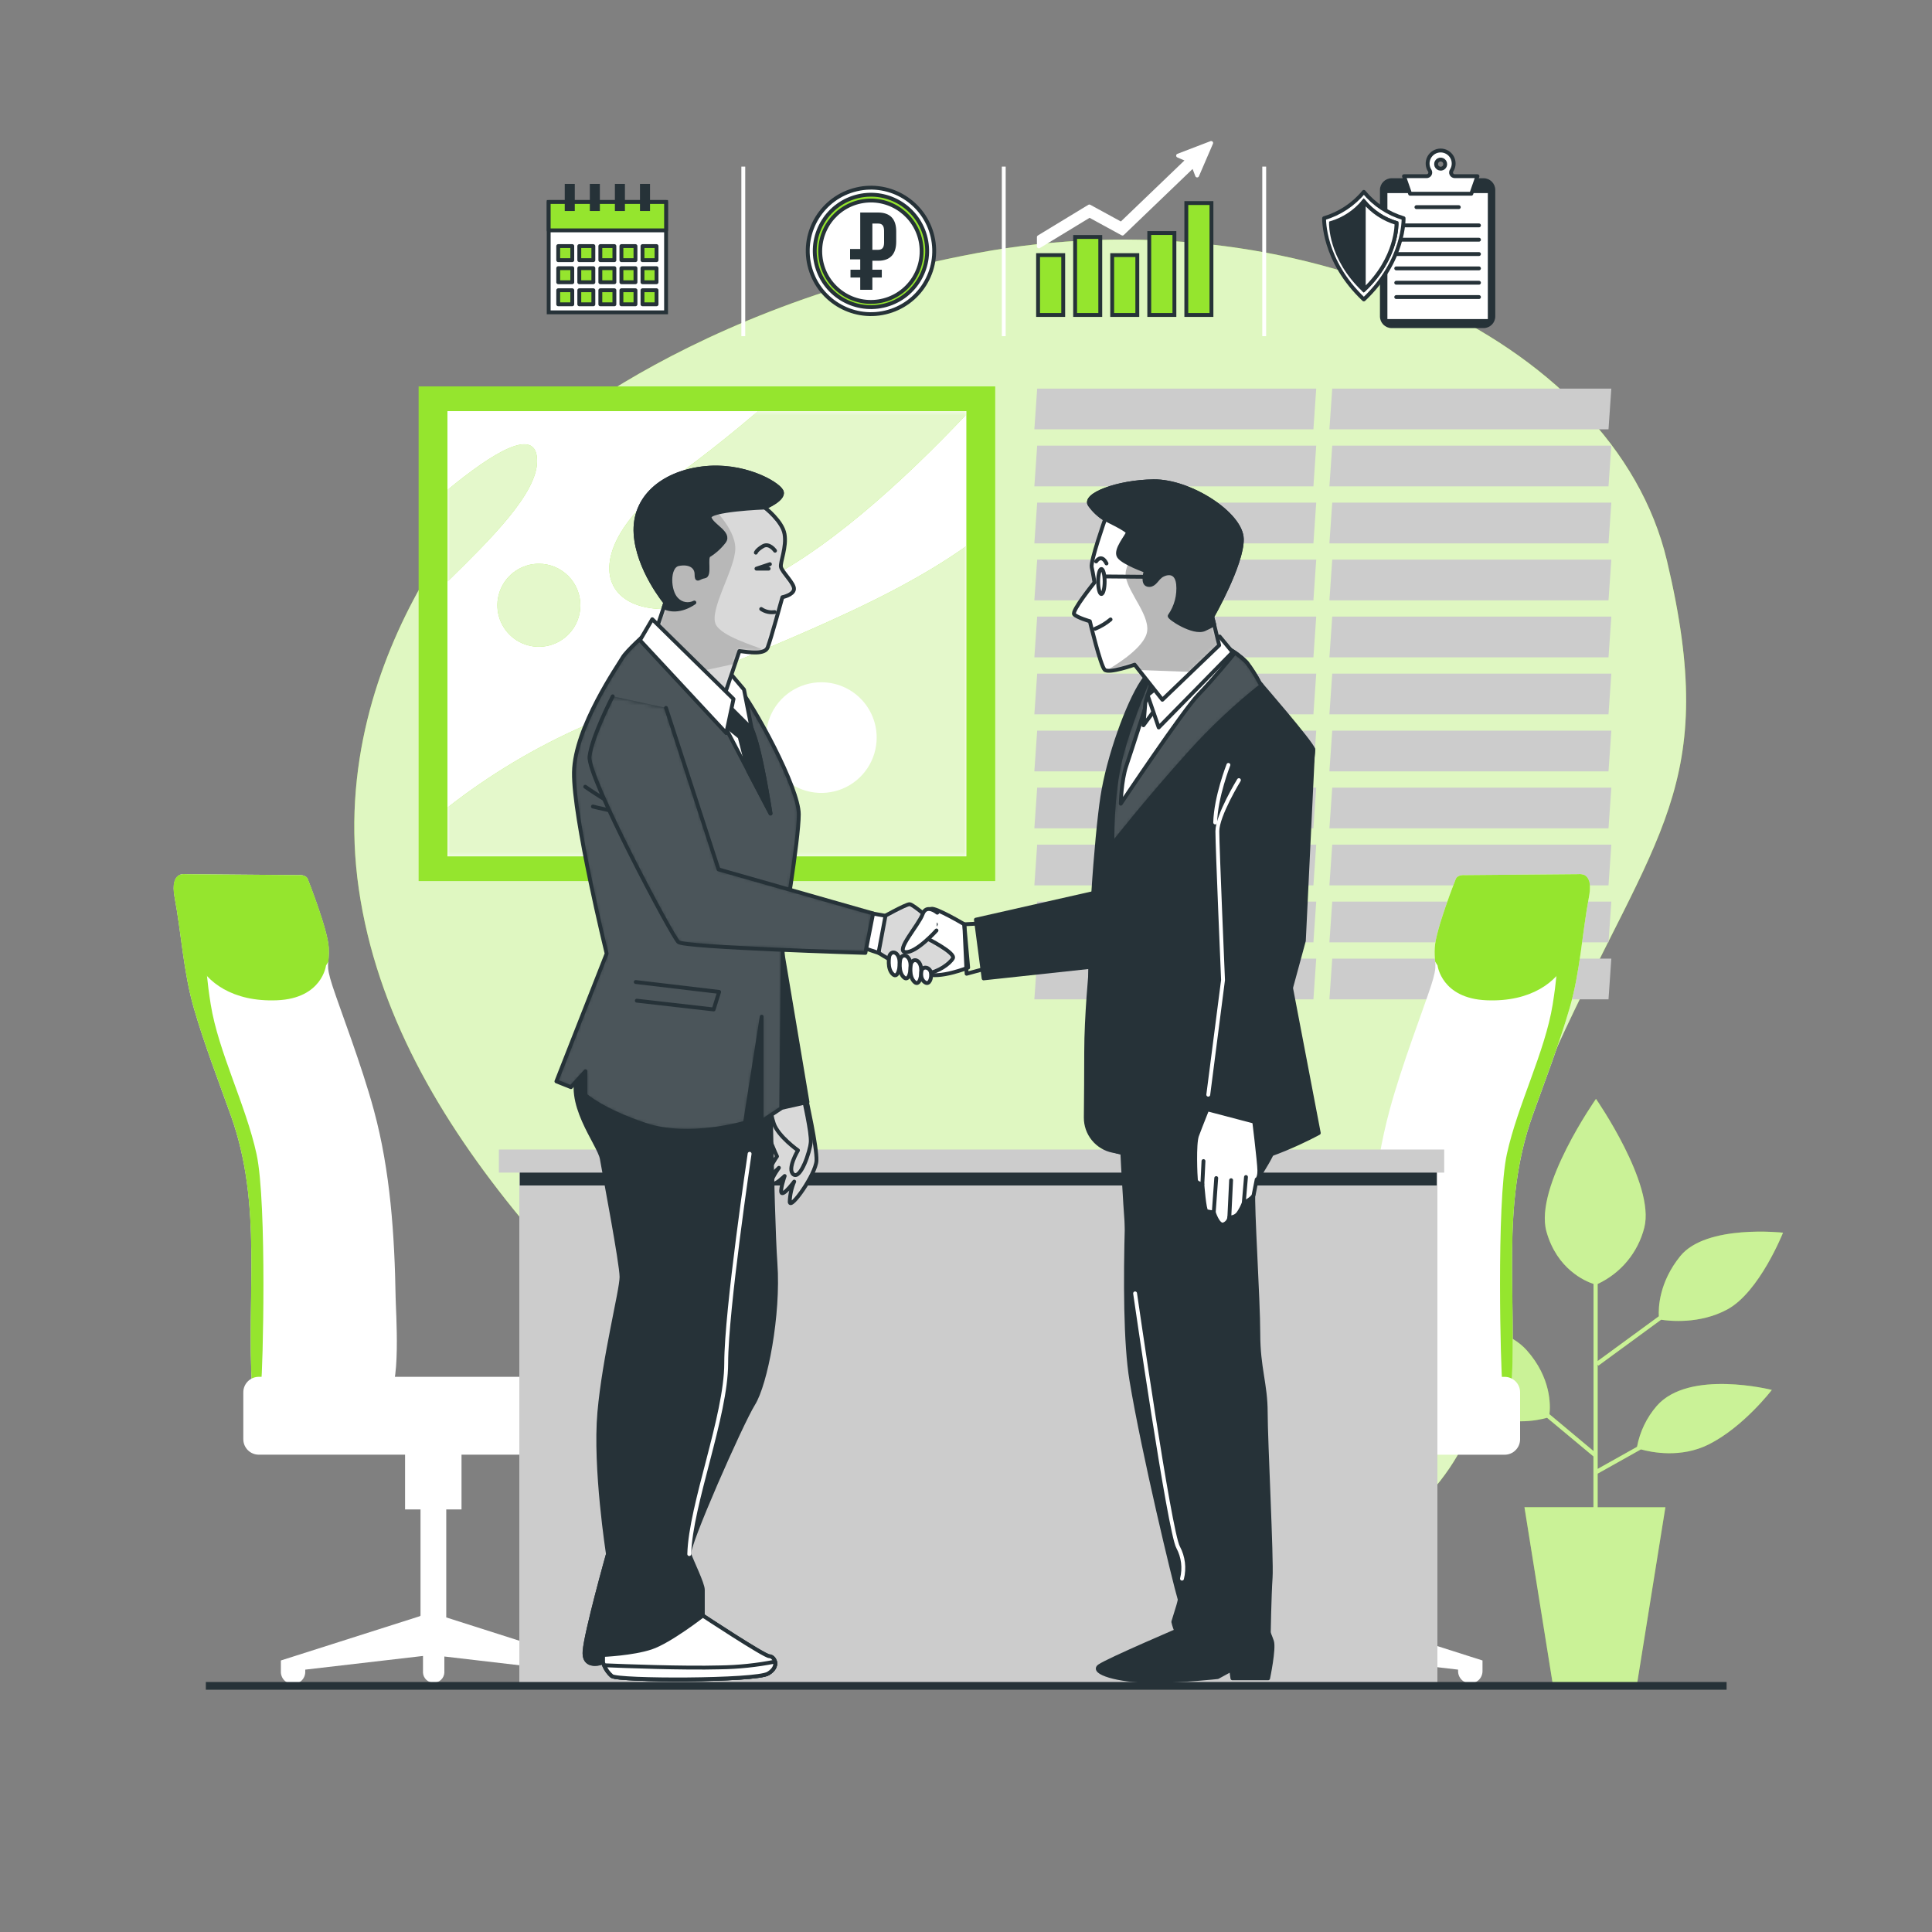 <?xml version="1.0" encoding="UTF-8"?> <svg xmlns="http://www.w3.org/2000/svg" width="500" height="500" viewBox="0 0 500 500" fill="none"><rect x="0" y="0" width="500" height="500" fill="#808080" stroke="none"/> <path d="M131.92 120.89C131.92 120.89 83.65 166.63 92.86 230.09C102.07 293.55 158.55 342.56 203 383.34C247.45 424.12 310.55 429.72 356.07 398.51C401.59 367.3 377 327.83 402.72 271.56C428.44 215.29 445.21 203.37 431.41 145.14C417.61 86.91 335 50.12 252.77 65.51C170.54 80.9 131.92 120.89 131.92 120.89Z" fill="#95E52E"></path> <path opacity="0.7" d="M131.92 120.89C131.92 120.89 83.65 166.63 92.86 230.09C102.07 293.55 158.55 342.56 203 383.34C247.45 424.12 310.55 429.72 356.07 398.51C401.59 367.3 377 327.83 402.72 271.56C428.44 215.29 445.21 203.37 431.41 145.14C417.61 86.91 335 50.12 252.77 65.51C170.54 80.9 131.92 120.89 131.92 120.89Z" fill="white"></path> <path d="M339.91 111.11H267.69L268.42 100.58H340.64L339.91 111.11Z" fill="#CCCCCC"></path> <path d="M339.91 125.86H267.69L268.42 115.33H340.64L339.91 125.86Z" fill="#CCCCCC"></path> <path d="M339.91 140.62H267.69L268.42 130.08H340.64L339.91 140.62Z" fill="#CCCCCC"></path> <path d="M339.91 155.37H267.69L268.42 144.83H340.64L339.91 155.37Z" fill="#CCCCCC"></path> <path d="M339.91 170.12H267.69L268.42 159.58H340.64L339.91 170.12Z" fill="#CCCCCC"></path> <path d="M339.91 184.87H267.69L268.42 174.34H340.64L339.91 184.87Z" fill="#CCCCCC"></path> <path d="M339.91 199.62H267.69L268.42 189.09H340.64L339.91 199.62Z" fill="#CCCCCC"></path> <path d="M339.91 214.38H267.69L268.42 203.84H340.64L339.91 214.38Z" fill="#CCCCCC"></path> <path d="M339.91 229.13H267.69L268.42 218.59H340.64L339.91 229.13Z" fill="#CCCCCC"></path> <path d="M339.91 243.88H267.69L268.42 233.34H340.64L339.91 243.88Z" fill="#CCCCCC"></path> <path d="M339.91 258.63H267.69L268.42 248.09H340.64L339.91 258.63Z" fill="#CCCCCC"></path> <path d="M416.28 111.11H344.05L344.78 100.58H417.01L416.28 111.11Z" fill="#CCCCCC"></path> <path d="M416.28 125.86H344.05L344.78 115.33H417.01L416.28 125.86Z" fill="#CCCCCC"></path> <path d="M416.28 140.62H344.05L344.78 130.08H417.01L416.28 140.62Z" fill="#CCCCCC"></path> <path d="M416.28 155.37H344.05L344.78 144.83H417.01L416.28 155.37Z" fill="#CCCCCC"></path> <path d="M416.28 170.12H344.05L344.78 159.58H417.01L416.28 170.12Z" fill="#CCCCCC"></path> <path d="M416.28 184.87H344.05L344.78 174.34H417.01L416.28 184.87Z" fill="#CCCCCC"></path> <path d="M416.28 199.62H344.05L344.78 189.09H417.01L416.28 199.62Z" fill="#CCCCCC"></path> <path d="M416.28 214.38H344.05L344.78 203.84H417.01L416.28 214.38Z" fill="#CCCCCC"></path> <path d="M416.28 229.13H344.05L344.78 218.59H417.01L416.28 229.13Z" fill="#CCCCCC"></path> <path d="M416.28 243.88H344.05L344.78 233.34H417.01L416.28 243.88Z" fill="#CCCCCC"></path> <path d="M416.28 258.63H344.05L344.78 248.09H417.01L416.28 258.63Z" fill="#CCCCCC"></path> <path d="M257.56 100H108.34V228.02H257.56V100Z" fill="#95E52E"></path> <path d="M250.09 106.4H115.8V221.62H250.09V106.4Z" fill="white"></path> <mask id="mask0_1_828" style="mask-type:luminance" maskUnits="userSpaceOnUse" x="115" y="106" width="136" height="116"> <path d="M250.09 106.4H115.8V221.62H250.09V106.4Z" fill="white"></path> </mask> <g mask="url(#mask0_1_828)"> <path d="M250.09 141.33C225.94 158.51 191.35 169.91 151.22 187.82C138.575 193.373 126.675 200.488 115.8 209V221.63H250.09V141.33Z" fill="#95E52E"></path> <path d="M250.09 106.4H196.2C190.2 111.53 183.11 117.26 174.73 123.4C144.06 145.89 157.35 168.4 194.16 152.02C213.05 143.63 234.08 124.2 250.09 107.27V106.4Z" fill="#95E52E"></path> <path d="M139 119.32C139 109.93 127.31 117.32 115.85 126.76V150.47C127 139.53 139 127.72 139 119.32Z" fill="#95E52E"></path> <path d="M150.2 156.64C150.2 158.764 149.57 160.841 148.39 162.607C147.21 164.373 145.532 165.75 143.57 166.562C141.608 167.375 139.448 167.588 137.365 167.174C135.281 166.759 133.368 165.736 131.866 164.234C130.364 162.732 129.341 160.819 128.926 158.735C128.512 156.652 128.725 154.492 129.538 152.53C130.35 150.568 131.727 148.89 133.493 147.71C135.259 146.53 137.336 145.9 139.46 145.9C142.308 145.9 145.04 147.032 147.054 149.046C149.068 151.06 150.2 153.792 150.2 156.64Z" fill="#95E52E"></path> <path opacity="0.75" d="M250.09 141.33C225.94 158.51 191.35 169.91 151.22 187.82C138.575 193.373 126.675 200.488 115.8 209V221.63H250.09V141.33Z" fill="white"></path> <path opacity="0.75" d="M250.09 106.4H196.2C190.2 111.53 183.11 117.26 174.73 123.4C144.06 145.89 157.35 168.4 194.16 152.02C213.05 143.63 234.08 124.2 250.09 107.27V106.4Z" fill="white"></path> <g opacity="0.75"> <path d="M139 119.32C139 109.93 127.31 117.32 115.85 126.76V150.47C127 139.53 139 127.72 139 119.32Z" fill="white"></path> </g> <path opacity="0.75" d="M150.2 156.64C150.2 158.764 149.57 160.841 148.39 162.607C147.21 164.373 145.532 165.75 143.57 166.562C141.608 167.375 139.448 167.588 137.365 167.174C135.281 166.759 133.368 165.736 131.866 164.234C130.364 162.732 129.341 160.819 128.926 158.735C128.512 156.652 128.725 154.492 129.538 152.53C130.35 150.568 131.727 148.89 133.493 147.71C135.259 146.53 137.336 145.9 139.46 145.9C142.308 145.9 145.04 147.032 147.054 149.046C149.068 151.06 150.2 153.792 150.2 156.64Z" fill="white"></path> </g> <path d="M226.88 190.89C226.88 193.723 226.04 196.492 224.466 198.847C222.892 201.202 220.655 203.037 218.038 204.121C215.42 205.204 212.541 205.487 209.763 204.934C206.985 204.381 204.433 203.016 202.431 201.012C200.428 199.009 199.065 196.456 198.514 193.678C197.963 190.899 198.248 188.02 199.333 185.403C200.418 182.787 202.255 180.551 204.612 178.978C206.968 177.406 209.737 176.568 212.57 176.57C214.45 176.57 216.312 176.94 218.049 177.66C219.785 178.38 221.363 179.435 222.692 180.765C224.021 182.095 225.075 183.673 225.794 185.411C226.512 187.148 226.881 189.01 226.88 190.89Z" fill="white"></path> <path d="M428.74 363.88C426.144 366.89 424.392 370.533 423.66 374.44L413.47 380.15V353.15L413.67 353.42L429.9 341.54C431.95 341.86 439.83 342.76 447.01 338.89C455.35 334.4 461.44 319.02 461.44 319.02C461.44 319.02 441.56 316.77 434.83 325.11C429.37 331.87 429.18 338.42 429.31 340.65L413.47 352.24V332.29C416.436 330.909 419.059 328.885 421.146 326.365C423.234 323.845 424.735 320.892 425.54 317.72C428.42 306.5 413.04 284.39 413.04 284.39C413.04 284.39 397.04 307.15 400.21 318.69C402.93 328.46 410.21 331.56 412.4 332.28V375.53L401 366C401.26 363.72 401.47 356.59 395.12 349.45C387.42 340.79 366.91 341.45 366.91 341.45C366.91 341.45 375.56 358.76 382.91 364.53C389.35 369.53 398.24 367.53 400.38 366.92L412.38 376.92V390.07H394.53L401.82 435.63H423.69L431 390.08H413.47V381.38L424.67 375.1C427.39 375.86 435 377.42 442.2 373.82C451.2 369.33 458.55 359.71 458.55 359.71C458.55 359.71 437.08 354.26 428.74 363.88Z" fill="#95E52E"></path> <path opacity="0.5" d="M428.74 363.88C426.144 366.89 424.392 370.533 423.66 374.44L413.47 380.15V353.15L413.67 353.42L429.9 341.54C431.95 341.86 439.83 342.76 447.01 338.89C455.35 334.4 461.44 319.02 461.44 319.02C461.44 319.02 441.56 316.77 434.83 325.11C429.37 331.87 429.18 338.42 429.31 340.65L413.47 352.24V332.29C416.436 330.909 419.059 328.885 421.146 326.365C423.234 323.845 424.735 320.892 425.54 317.72C428.42 306.5 413.04 284.39 413.04 284.39C413.04 284.39 397.04 307.15 400.21 318.69C402.93 328.46 410.21 331.56 412.4 332.28V375.53L401 366C401.26 363.72 401.47 356.59 395.12 349.45C387.42 340.79 366.91 341.45 366.91 341.45C366.91 341.45 375.56 358.76 382.91 364.53C389.35 369.53 398.24 367.53 400.38 366.92L412.38 376.92V390.07H394.53L401.82 435.63H423.69L431 390.08H413.47V381.38L424.67 375.1C427.39 375.86 435 377.42 442.2 373.82C451.2 369.33 458.55 359.71 458.55 359.71C458.55 359.71 437.08 354.26 428.74 363.88Z" fill="white"></path> <path d="M408.53 226.23L379.1 226.48C379.1 226.48 377.1 226.23 376.67 227.69C376.67 227.69 371.56 240.59 371.32 245.21C371.08 249.83 372.32 249.1 370.32 255.21C368.32 261.32 362.78 275.64 359.62 287.32C355.37 303.01 354.26 319.67 353.99 335.87C353.99 338.47 352.39 360.87 356.44 360.87C359.8 360.87 390.77 364.98 391.14 359.01C392.63 335.21 388.33 311.96 396.59 288.82C399.8 279.82 403.48 270.34 406.21 260.94C408.94 251.54 409.41 241.76 411.21 232.14C412.42 225.5 408.53 226.23 408.53 226.23Z" fill="white"></path> <path d="M411.42 229.15C411.13 225.75 408.53 226.23 408.53 226.23L379.1 226.48C379.1 226.48 377.1 226.23 376.67 227.69C376.67 227.69 371.56 240.59 371.32 245.21C371.248 246.431 371.281 247.655 371.42 248.87L372.04 249.87C372.04 249.87 373.04 258.38 384.69 258.87C396.34 259.36 402.94 254 405.37 248.87C407.8 243.74 408.78 235.49 410.72 230.62C410.929 230.119 411.162 229.628 411.42 229.15Z" fill="#95E52E"></path> <path d="M404.59 238.65C402.59 245.76 403.8 247.73 401.83 259.97C399.86 272.21 392.75 285.97 389.98 298.66C387.21 311.35 388.41 355.9 388.8 357.88C388.955 358.929 389.012 359.99 388.97 361.05C390.3 360.55 391.1 359.87 391.16 358.94C392.65 335.14 388.35 311.89 396.61 288.75C399.82 279.75 403.5 270.27 406.23 260.87C408.96 251.47 409.43 241.69 411.23 232.07C411.98 228.07 410.8 226.76 409.77 226.37C407.534 230.229 405.793 234.355 404.59 238.65Z" fill="#95E52E"></path> <path d="M347.74 418.28L347.54 418.12V390.64H351.49V373.27H336.89V390.64H340.83V418.59L305.89 429.73V432.49C305.89 433.328 306.223 434.132 306.816 434.724C307.408 435.317 308.212 435.65 309.05 435.65C309.888 435.65 310.692 435.317 311.284 434.724C311.877 434.132 312.21 433.328 312.21 432.49V432.1L341.43 428.7V432.89C341.43 433.622 341.721 434.324 342.238 434.842C342.756 435.359 343.458 435.65 344.19 435.65C344.922 435.65 345.624 435.359 346.142 434.842C346.659 434.324 346.95 433.622 346.95 432.89V428.56L377.35 432.1V432.49C377.35 433.328 377.683 434.132 378.276 434.724C378.868 435.317 379.672 435.65 380.51 435.65C381.348 435.65 382.152 435.317 382.744 434.724C383.337 434.132 383.67 433.328 383.67 432.49V429.73L347.74 418.28Z" fill="white"></path> <path d="M389.4 356.33H302.63C300.421 356.33 298.63 358.121 298.63 360.33V372.48C298.63 374.689 300.421 376.48 302.63 376.48H389.4C391.609 376.48 393.4 374.689 393.4 372.48V360.33C393.4 358.121 391.609 356.33 389.4 356.33Z" fill="white"></path> <path d="M47.84 226.23L77.27 226.48C77.27 226.48 79.27 226.23 79.71 227.69C79.71 227.69 84.82 240.59 85.06 245.21C85.3 249.83 84.06 249.1 86.06 255.21C88.06 261.32 93.6 275.64 96.76 287.32C101.02 303.01 102.12 319.67 102.39 335.87C102.39 338.47 103.99 360.87 99.94 360.87C96.59 360.87 65.62 364.98 65.24 359.01C63.76 335.21 68.05 311.96 59.79 288.82C56.58 279.82 52.9 270.34 50.18 260.94C47.46 251.54 46.98 241.76 45.18 232.14C44 225.5 47.84 226.23 47.84 226.23Z" fill="white"></path> <path d="M45 229.15C45.29 225.75 47.88 226.23 47.88 226.23L77.31 226.48C77.31 226.48 79.31 226.23 79.75 227.69C79.75 227.69 84.86 240.59 85.1 245.21C85.165 246.431 85.128 247.655 84.99 248.87L84.37 249.87C84.37 249.87 83.37 258.38 71.72 258.87C60.07 259.36 53.44 254 51 248.86C48.56 243.72 47.6 235.48 45.65 230.61C45.462 230.111 45.245 229.624 45 229.15Z" fill="#95E52E"></path> <path d="M51.78 238.65C53.78 245.76 52.57 247.73 54.54 259.97C56.51 272.21 63.63 285.97 66.39 298.66C69.15 311.35 68 355.9 67.57 357.88C67.42 358.93 67.363 359.99 67.4 361.05C66.08 360.55 65.27 359.87 65.21 358.94C63.73 335.14 68.02 311.89 59.76 288.75C56.55 279.75 52.87 270.27 50.15 260.87C47.43 251.47 46.95 241.69 45.15 232.07C44.41 228.07 45.59 226.76 46.61 226.37C48.848 230.227 50.585 234.354 51.78 238.65Z" fill="#95E52E"></path> <path d="M108.63 418.28L108.83 418.12V390.64H104.83V373.27H119.44V390.64H115.49V418.59L150.43 429.73V432.49C150.43 433.328 150.097 434.132 149.504 434.724C148.912 435.317 148.108 435.65 147.27 435.65C146.432 435.65 145.628 435.317 145.035 434.724C144.443 434.132 144.11 433.328 144.11 432.49V432.1L115 428.7V432.89C114.958 433.595 114.648 434.256 114.134 434.74C113.62 435.224 112.941 435.494 112.235 435.494C111.529 435.494 110.85 435.224 110.336 434.74C109.822 434.256 109.512 433.595 109.47 432.89V428.56L79 432.1V432.49C79.024 432.919 78.96 433.349 78.813 433.753C78.665 434.157 78.437 434.526 78.141 434.838C77.846 435.151 77.49 435.4 77.095 435.57C76.7 435.74 76.275 435.828 75.845 435.828C75.415 435.828 74.99 435.74 74.595 435.57C74.2 435.4 73.844 435.151 73.549 434.838C73.253 434.526 73.025 434.157 72.877 433.753C72.729 433.349 72.666 432.919 72.69 432.49V429.73L108.63 418.28Z" fill="white"></path> <path d="M66.97 376.47H153.74C155.949 376.47 157.74 374.679 157.74 372.47V360.32C157.74 358.111 155.949 356.32 153.74 356.32H66.97C64.761 356.32 62.97 358.111 62.97 360.32V372.47C62.97 374.679 64.761 376.47 66.97 376.47Z" fill="white"></path> <path d="M372 299.74H134.4V436.3H372V299.74Z" fill="#CCCCCC"></path> <path d="M371.82 303.02H134.52V306.8H371.82V303.02Z" fill="#263238"></path> <path d="M373.76 297.5H129.11V303.47H373.76V297.5Z" fill="#CCCCCC"></path> <path d="M53.27 436.3H446.84" stroke="#263238" stroke-width="2" stroke-miterlimit="10"></path> <path d="M208.66 284.366C208.66 284.366 211.46 296.876 211.3 300.366C211.14 303.856 204.55 313.206 204.38 311.066C204.436 309.252 204.829 307.465 205.54 305.796C205.54 305.796 203.23 308.926 202.41 308.796C201.59 308.666 203.07 304.346 203.07 304.346C203.07 304.346 200.6 306.816 199.77 306.346C198.94 305.876 201.58 302.226 201.58 302.226C201.58 302.226 198.58 305.356 198.46 304.366C198.34 303.376 201.09 299.266 201.09 299.266C201.09 299.266 198.29 293.336 198.09 290.866C198.108 289.141 198.683 287.468 199.73 286.096L208.66 284.366Z" fill="white"></path> <mask id="mask1_1_828" style="mask-type:luminance" maskUnits="userSpaceOnUse" x="198" y="284" width="14" height="28"> <path d="M208.66 284.366C208.66 284.366 211.46 296.876 211.3 300.366C211.14 303.856 204.55 313.206 204.38 311.066C204.436 309.252 204.829 307.465 205.54 305.796C205.54 305.796 203.23 308.926 202.41 308.796C201.59 308.666 203.07 304.346 203.07 304.346C203.07 304.346 200.6 306.816 199.77 306.346C198.94 305.876 201.58 302.226 201.58 302.226C201.58 302.226 198.58 305.356 198.46 304.366C198.34 303.376 201.09 299.266 201.09 299.266C201.09 299.266 198.29 293.336 198.09 290.866C198.108 289.141 198.683 287.468 199.73 286.096L208.66 284.366Z" fill="white"></path> </mask> <g mask="url(#mask1_1_828)"> <path d="M208.66 284.366C208.66 284.366 211.46 296.876 211.3 300.366C211.14 303.856 204.55 313.206 204.38 311.066C204.436 309.252 204.829 307.465 205.54 305.796C205.54 305.796 203.23 308.926 202.41 308.796C201.59 308.666 203.07 304.346 203.07 304.346C203.07 304.346 200.6 306.816 199.77 306.346C198.94 305.876 201.58 302.226 201.58 302.226C201.58 302.226 198.58 305.356 198.46 304.366C198.34 303.376 201.09 299.266 201.09 299.266C201.09 299.266 198.29 293.336 198.09 290.866C198.108 289.141 198.683 287.468 199.73 286.096L208.66 284.366Z" fill="#D9D9D9"></path> </g> <path d="M208.66 284.366C208.66 284.366 211.46 296.876 211.3 300.366C211.14 303.856 204.55 313.206 204.38 311.066C204.436 309.252 204.829 307.465 205.54 305.796C205.54 305.796 203.23 308.926 202.41 308.796C201.59 308.666 203.07 304.346 203.07 304.346C203.07 304.346 200.6 306.816 199.77 306.346C198.94 305.876 201.58 302.226 201.58 302.226C201.58 302.226 198.58 305.356 198.46 304.366C198.34 303.376 201.09 299.266 201.09 299.266C201.09 299.266 198.29 293.336 198.09 290.866C198.108 289.141 198.683 287.468 199.73 286.096L208.66 284.366Z" stroke="#263238" stroke-linecap="round" stroke-linejoin="round"></path> <path d="M208 284.366C208 284.366 210 293.096 209.82 295.566C209.64 298.036 207.18 305.276 205.37 303.956C203.56 302.636 206.52 297.706 206.52 297.706C206.52 297.706 201.44 294.136 200.27 290.786C199.1 287.436 199.77 286.016 199.77 286.016L208 284.366Z" fill="white"></path> <mask id="mask2_1_828" style="mask-type:luminance" maskUnits="userSpaceOnUse" x="199" y="284" width="11" height="21"> <path d="M208 284.366C208 284.366 210 293.096 209.82 295.566C209.64 298.036 207.18 305.276 205.37 303.956C203.56 302.636 206.52 297.706 206.52 297.706C206.52 297.706 201.44 294.136 200.27 290.786C199.1 287.436 199.77 286.016 199.77 286.016L208 284.366Z" fill="white"></path> </mask> <g mask="url(#mask2_1_828)"> <path d="M208 284.366C208 284.366 210 293.096 209.82 295.566C209.64 298.036 207.18 305.276 205.37 303.956C203.56 302.636 206.52 297.706 206.52 297.706C206.52 297.706 201.44 294.136 200.27 290.786C199.1 287.436 199.77 286.016 199.77 286.016L208 284.366Z" fill="#D9D9D9"></path> </g> <path d="M208 284.366C208 284.366 210 293.096 209.82 295.566C209.64 298.036 207.18 305.276 205.37 303.956C203.56 302.636 206.52 297.706 206.52 297.706C206.52 297.706 201.44 294.136 200.27 290.786C199.1 287.436 199.77 286.016 199.77 286.016L208 284.366Z" stroke="#263238" stroke-linecap="round" stroke-linejoin="round"></path> <path d="M201.97 243.456L208.98 285.206L199.1 287.436L189.22 255.246L201.97 243.456Z" fill="#263238" stroke="#263238" stroke-linecap="round" stroke-linejoin="round"></path> <path d="M199.1 263.856C199.1 263.856 199.74 313.576 200.69 326.966C201.64 340.356 198.14 358.206 194.96 363.306C191.78 368.406 177.74 400.306 178.38 402.196C179.02 404.086 181.89 409.846 181.89 411.436V418.126C181.89 418.126 197.82 428.646 199.1 428.646C200.38 428.646 201.97 431.196 198.78 433.116C195.59 435.036 159.89 435.026 158.3 433.746C157.251 432.805 156.48 431.594 156.07 430.246C156.07 430.246 150.97 432.156 151.29 427.376C151.61 422.596 157.34 402.196 157.34 402.196C157.34 402.196 153.84 379.876 155.11 365.536C156.38 351.196 160.85 333.976 160.85 330.476C160.85 326.976 156.39 303.696 155.75 299.876C155.11 296.056 145.87 285.206 150.01 276.606C154.15 268.006 157.34 254.286 158.62 253.336C159.9 252.386 177.11 251.736 184.12 253.336C191.13 254.936 198.78 254.926 199.1 263.856Z" fill="#263238" stroke="#263238" stroke-linecap="round" stroke-linejoin="round"></path> <path d="M167.5 163.636C167.5 163.636 162.05 168.516 161.11 170.206C160.17 171.896 148.73 188.206 148.54 199.866C148.35 211.526 157 246.786 157 246.786L144 279.856L147.76 281.356L151.51 277.226V283.426C151.51 283.426 155.83 287.366 167.09 291.116C178.35 294.866 192.81 290.556 192.81 290.556L197.12 263.116V290.186L202.19 286.806L202.6 241.726C202.6 241.726 206.73 217.516 206.73 210.726C206.73 203.936 195.28 182.726 190.21 176.566C185.14 170.406 176.69 165.306 174.21 163.426C171.73 161.546 167.5 163.636 167.5 163.636Z" fill="#263238"></path> <mask id="mask3_1_828" style="mask-type:luminance" maskUnits="userSpaceOnUse" x="144" y="162" width="63" height="131"> <path d="M167.5 163.636C167.5 163.636 162.05 168.516 161.11 170.206C160.17 171.896 148.73 188.206 148.54 199.866C148.35 211.526 157 246.786 157 246.786L144 279.856L147.76 281.356L151.51 277.226V283.426C151.51 283.426 155.83 287.366 167.09 291.116C178.35 294.866 192.81 290.556 192.81 290.556L197.12 263.116V290.186L202.19 286.806L202.6 241.726C202.6 241.726 206.73 217.516 206.73 210.726C206.73 203.936 195.28 182.726 190.21 176.566C185.14 170.406 176.69 165.306 174.21 163.426C171.73 161.546 167.5 163.636 167.5 163.636Z" fill="white"></path> </mask> <g mask="url(#mask3_1_828)"> <path opacity="0.17" d="M167.5 163.636C167.5 163.636 162.05 168.516 161.11 170.206C160.17 171.896 148.73 188.206 148.54 199.866C148.35 211.526 157 246.786 157 246.786L144 279.856L147.76 281.356L151.51 277.226V283.426C151.51 283.426 155.83 287.366 167.09 291.116C178.35 294.866 192.81 290.556 192.81 290.556L197.12 263.116V290.186L202.19 286.806L202.6 241.726C202.6 241.726 206.73 217.516 206.73 210.726C206.73 203.936 195.28 182.726 190.21 176.566C185.14 170.406 176.69 165.306 174.21 163.426C171.73 161.546 167.5 163.636 167.5 163.636Z" fill="white"></path> <path d="M151.46 203.606C151.46 203.606 158.28 208.436 162.82 210.136" stroke="#263238" stroke-linecap="round" stroke-linejoin="round"></path> <path d="M153.45 208.726C153.45 208.726 161.12 210.726 165.09 210.726" stroke="#263238" stroke-linecap="round" stroke-linejoin="round"></path> <path d="M164.53 254.146L186.11 256.706L184.69 261.246L164.81 258.976" stroke="#263238" stroke-linecap="round" stroke-linejoin="round"></path> </g> <path d="M167.5 163.636C167.5 163.636 162.05 168.516 161.11 170.206C160.17 171.896 148.73 188.206 148.54 199.866C148.35 211.526 157 246.786 157 246.786L144 279.856L147.76 281.356L151.51 277.226V283.426C151.51 283.426 155.83 287.366 167.09 291.116C178.35 294.866 192.81 290.556 192.81 290.556L197.12 263.116V290.186L202.19 286.806L202.6 241.726C202.6 241.726 206.73 217.516 206.73 210.726C206.73 203.936 195.28 182.726 190.21 176.566C185.14 170.406 176.69 165.306 174.21 163.426C171.73 161.546 167.5 163.636 167.5 163.636Z" stroke="#263238" stroke-linecap="round" stroke-linejoin="round"></path> <path d="M166.37 164.726L187.21 187.256L199.41 210.536C199.41 210.536 196.78 193.266 194.53 188.536C192.28 183.806 182.14 172.086 181 169.456C179.86 166.826 166.37 164.726 166.37 164.726Z" fill="white" stroke="#263238" stroke-linecap="round" stroke-linejoin="round"></path> <path d="M193.64 199.556L199.41 210.556C199.41 210.556 197.62 198.786 195.72 192.036L194.53 188.586C192.932 185.783 191.12 183.109 189.11 180.586L185.84 179.936L187.21 187.296L191.43 190.746L193.64 199.556Z" fill="#263238" stroke="#263238" stroke-linecap="round" stroke-linejoin="round"></path> <path d="M188.08 173.216L189.16 174.466L192.55 178.466L194.55 188.626L185.86 179.956C185.86 179.956 187 174.726 188.08 173.216Z" fill="white" stroke="#263238" stroke-linecap="round" stroke-linejoin="round"></path> <path d="M197.91 131.346C197.91 131.346 202.47 134.846 203.04 138.226C203.61 141.606 201.91 145.366 202.1 146.676C202.29 147.986 205.66 150.996 205.48 152.496C205.3 153.996 202.48 154.556 202.48 154.556C202.48 154.556 199.42 165.696 198.67 167.556C197.92 169.416 194.16 168.866 191.35 168.496L186.28 183.496L169.56 163.826L172.19 155.936C172.19 155.936 165.06 147.306 164.49 138.106C163.92 128.906 171.25 122.526 181.76 121.216C192.27 119.906 201.1 124.966 202.22 127.036C203.34 129.106 197.91 131.346 197.91 131.346Z" fill="white"></path> <mask id="mask4_1_828" style="mask-type:luminance" maskUnits="userSpaceOnUse" x="164" y="121" width="42" height="63"> <path d="M197.91 131.346C197.91 131.346 202.47 134.846 203.04 138.226C203.61 141.606 201.91 145.366 202.1 146.676C202.29 147.986 205.66 150.996 205.48 152.496C205.3 153.996 202.48 154.556 202.48 154.556C202.48 154.556 199.42 165.696 198.67 167.556C197.92 169.416 194.16 168.866 191.35 168.496L186.28 183.496L169.56 163.826L172.19 155.936C172.19 155.936 165.06 147.306 164.49 138.106C163.92 128.906 171.25 122.526 181.76 121.216C192.27 119.906 201.1 124.966 202.22 127.036C203.34 129.106 197.91 131.346 197.91 131.346Z" fill="white"></path> </mask> <g mask="url(#mask4_1_828)"> <path d="M197.91 131.346C197.91 131.346 202.47 134.846 203.04 138.226C203.61 141.606 201.91 145.366 202.1 146.676C202.29 147.986 205.66 150.996 205.48 152.496C205.3 153.996 202.48 154.556 202.48 154.556C202.48 154.556 199.42 165.696 198.67 167.556C197.92 169.416 194.16 168.866 191.35 168.496L186.28 183.496L169.56 163.826L172.19 155.936C172.19 155.936 165.06 147.306 164.49 138.106C163.92 128.906 171.25 122.526 181.76 121.216C192.27 119.906 201.1 124.966 202.22 127.036C203.34 129.106 197.91 131.346 197.91 131.346Z" fill="#D9D9D9"></path> <path d="M178.43 174.286C181.25 173.716 185.98 172.736 190.24 171.776L191.34 168.516C193.68 168.826 196.68 169.266 198.04 168.316C194.84 166.996 186.92 164.686 185.3 161.716C183.3 158.026 190.3 147.286 190.3 141.916C190.3 136.546 183.59 130.506 183.59 130.506C180.36 127.436 174.47 126.506 169.24 126.506C167.594 127.943 166.305 129.745 165.475 131.767C164.645 133.789 164.298 135.976 164.46 138.156C165.03 147.356 172.16 155.986 172.16 155.986L169.53 163.876L178.43 174.286Z" fill="#B8B8B8"></path> </g> <path d="M197.91 131.346C197.91 131.346 202.47 134.846 203.04 138.226C203.61 141.606 201.91 145.366 202.1 146.676C202.29 147.986 205.66 150.996 205.48 152.496C205.3 153.996 202.48 154.556 202.48 154.556C202.48 154.556 199.42 165.696 198.67 167.556C197.92 169.416 194.16 168.866 191.35 168.496L186.28 183.496L169.56 163.826L172.19 155.936C172.19 155.936 165.06 147.306 164.49 138.106C163.92 128.906 171.25 122.526 181.76 121.216C192.27 119.906 201.1 124.966 202.22 127.036C203.34 129.106 197.91 131.346 197.91 131.346Z" stroke="#263238" stroke-linecap="round" stroke-linejoin="round"></path> <path d="M197.91 131.346C197.91 131.346 203.35 129.096 202.22 127.036C201.09 124.976 192.27 119.896 181.76 121.216C171.25 122.536 163.93 128.906 164.49 138.106C165.05 147.306 172.19 155.936 172.19 155.936L171.79 157.136C175.68 159.036 179.7 155.936 179.7 155.936C178.966 156.306 178.133 156.433 177.322 156.298C176.512 156.163 175.765 155.774 175.19 155.186C172.94 153.126 172.75 146.556 175.57 145.986C178.39 145.416 180.26 146.556 180.26 148.616C180.26 150.676 180.82 149.366 182.33 149.176C183.84 148.986 182.51 144.486 183.45 143.736C184.97 142.795 186.305 141.586 187.39 140.166C189.08 137.916 184.2 136.046 183.64 133.976C183.08 131.906 197.91 131.346 197.91 131.346Z" fill="#263238" stroke="#263238" stroke-linecap="round" stroke-linejoin="round"></path> <path d="M199.25 146.006L195.77 147.166H198.92" stroke="#263238" stroke-linecap="round" stroke-linejoin="round"></path> <path d="M200.58 142.526C200.58 142.526 199.09 140.376 197.43 141.366C195.77 142.356 195.61 143.026 195.61 143.026" stroke="#263238" stroke-linecap="round" stroke-linejoin="round"></path> <path d="M197 157.606C198.018 158.302 199.261 158.587 200.48 158.406" stroke="#263238" stroke-linecap="round" stroke-linejoin="round"></path> <path d="M168.81 160.256L189.83 180.906L187.96 189.726L165.62 165.696L168.81 160.256Z" fill="white" stroke="#263238" stroke-linecap="round" stroke-linejoin="round"></path> <path d="M249.56 239.206C249.56 239.206 242.16 234.806 240.96 235.206C239.76 235.606 228.16 244.006 228.96 246.006C229.76 248.006 235.96 250.606 239.56 252.006C243.16 253.406 250.56 250.406 250.56 250.406L249.56 239.206Z" fill="white" stroke="#263238" stroke-linecap="round" stroke-linejoin="round"></path> <path d="M228 237.606C228 237.606 234.4 234.006 235.4 234.006C236.4 234.006 242.2 239.206 242.2 239.206L239.8 242.806C239.8 242.806 247.4 246.606 246.6 248.006C245.8 249.406 242.8 251.606 239.6 252.006C236.4 252.406 227.4 246.606 227.4 246.606L228 237.606Z" fill="white"></path> <mask id="mask5_1_828" style="mask-type:luminance" maskUnits="userSpaceOnUse" x="227" y="234" width="20" height="19"> <path d="M228 237.606C228 237.606 234.4 234.006 235.4 234.006C236.4 234.006 242.2 239.206 242.2 239.206L239.8 242.806C239.8 242.806 247.4 246.606 246.6 248.006C245.8 249.406 242.8 251.606 239.6 252.006C236.4 252.406 227.4 246.606 227.4 246.606L228 237.606Z" fill="white"></path> </mask> <g mask="url(#mask5_1_828)"> <path d="M228 237.606C228 237.606 234.4 234.006 235.4 234.006C236.4 234.006 242.2 239.206 242.2 239.206L239.8 242.806C239.8 242.806 247.4 246.606 246.6 248.006C245.8 249.406 242.8 251.606 239.6 252.006C236.4 252.406 227.4 246.606 227.4 246.606L228 237.606Z" fill="#D9D9D9"></path> </g> <path d="M228 237.606C228 237.606 234.4 234.006 235.4 234.006C236.4 234.006 242.2 239.206 242.2 239.206L239.8 242.806C239.8 242.806 247.4 246.606 246.6 248.006C245.8 249.406 242.8 251.606 239.6 252.006C236.4 252.406 227.4 246.606 227.4 246.606L228 237.606Z" stroke="#263238" stroke-linecap="round" stroke-linejoin="round"></path> <path d="M223.56 236.006L229.16 237.006L227.36 246.606L222.56 245.006L223.56 236.006Z" fill="white" stroke="#263238" stroke-linecap="round" stroke-linejoin="round"></path> <path d="M158.57 180.206C158.57 180.206 153.17 190.606 152.57 195.806C151.97 201.006 173.97 242.406 175.57 243.806C177.17 245.206 223.96 246.606 223.96 246.606L225.96 236.406L185.96 225.006L172.36 183.206" fill="#263238"></path> <mask id="mask6_1_828" style="mask-type:luminance" maskUnits="userSpaceOnUse" x="152" y="180" width="74" height="67"> <path d="M158.57 180.206C158.57 180.206 153.17 190.606 152.57 195.806C151.97 201.006 173.97 242.406 175.57 243.806C177.17 245.206 223.96 246.606 223.96 246.606L225.96 236.406L185.96 225.006L172.36 183.206" fill="white"></path> </mask> <g mask="url(#mask6_1_828)"> <path opacity="0.17" d="M158.57 180.206C158.57 180.206 153.17 190.606 152.57 195.806C151.97 201.006 173.97 242.406 175.57 243.806C177.17 245.206 223.96 246.606 223.96 246.606L225.96 236.406L185.96 225.006L172.36 183.206" fill="white"></path> </g> <path d="M158.57 180.206C158.57 180.206 153.17 190.606 152.57 195.806C151.97 201.006 173.97 242.406 175.57 243.806C177.17 245.206 223.96 246.606 223.96 246.606L225.96 236.406L185.96 225.006L172.36 183.206" stroke="#263238" stroke-linecap="round" stroke-linejoin="round"></path> <path d="M242.56 236.206C242.56 236.206 239.76 233.806 238.76 236.606C237.76 239.406 231.56 246.206 234.36 246.406C237.16 246.606 242.36 240.806 242.36 240.806" fill="white"></path> <path d="M242.56 236.206C242.56 236.206 239.76 233.806 238.76 236.606C237.76 239.406 231.56 246.206 234.36 246.406C237.16 246.606 242.36 240.806 242.36 240.806" stroke="#263238" stroke-linecap="round" stroke-linejoin="round"></path> <path d="M230.16 247.406C230.16 247.406 229.44 250.776 231.16 252.206C232.37 253.206 233.05 250.406 232.76 248.406C232.47 246.406 230.76 245.806 230.16 247.406Z" fill="white" stroke="#263238" stroke-linecap="round" stroke-linejoin="round"></path> <path d="M233 248.206C233 248.206 232.28 251.576 234 253.006C235.21 254.006 235.89 251.206 235.6 249.206C235.31 247.206 233.56 246.606 233 248.206Z" fill="white" stroke="#263238" stroke-linecap="round" stroke-linejoin="round"></path> <path d="M235.76 249.406C235.76 249.406 235.04 252.776 236.76 254.206C237.97 255.206 238.65 252.406 238.36 250.406C238.07 248.406 236.36 247.806 235.76 249.406Z" fill="white" stroke="#263238" stroke-linecap="round" stroke-linejoin="round"></path> <path d="M238.53 251.036C238.53 251.036 237.87 253.306 239.45 254.266C240.56 254.946 241.19 253.056 240.92 251.706C240.65 250.356 239.08 249.956 238.53 251.036Z" fill="white" stroke="#263238" stroke-linecap="round" stroke-linejoin="round"></path> <path d="M249.56 239.206L250.16 252.006L254.56 250.806L253.56 239.006L249.56 239.206Z" stroke="#263238" stroke-linecap="round" stroke-linejoin="round"></path> <path d="M252.56 238.006L254.56 253.206L287.96 249.606L288.76 229.806L252.56 238.006Z" fill="#263238" stroke="#263238" stroke-linecap="round" stroke-linejoin="round"></path> <path d="M194 298.596C194 298.596 187.94 339.076 187.94 352.786C187.94 366.496 178.7 389.446 178.38 402.196" stroke="white" stroke-linecap="round" stroke-linejoin="round"></path> <path d="M158.3 433.726C159.89 435.006 195.59 435.006 198.78 433.096C201.97 431.186 200.37 428.626 199.1 428.626C197.83 428.626 181.89 418.106 181.89 418.106C181.89 418.106 173.28 424.806 168.5 426.396C163.72 427.986 156.07 428.306 156.07 428.306V430.226C156.48 431.574 157.251 432.785 158.3 433.726Z" fill="white" stroke="#263238" stroke-linecap="round" stroke-linejoin="round"></path> <path d="M198.78 433.116C200.46 432.116 200.78 430.916 200.58 430.026C195.892 430.953 191.129 431.452 186.35 431.516C176.72 431.776 161.57 431.186 156.35 430.966C156.782 432.04 157.469 432.994 158.35 433.746C159.89 435.026 195.59 435.026 198.78 433.116Z" fill="white" stroke="#263238" stroke-linecap="round" stroke-linejoin="round"></path> <path d="M155.14 430.496L156.07 428.326L157.34 402.196C157.34 402.196 151.6 422.596 151.29 427.376C151.05 430.856 153.69 430.786 155.14 430.496Z" fill="#263238" stroke="#263238" stroke-linecap="round" stroke-linejoin="round"></path> <path d="M292.81 290.626C292.81 290.626 289.63 338.126 292.81 357.246C295.99 376.366 304 409.526 305.24 413.666C306.021 416.137 306.36 418.727 306.24 421.316L324.09 423.866C324.09 423.866 318.67 361.076 318.67 353.746C318.67 346.416 324.73 291.586 324.73 291.586L292.81 290.626Z" fill="#263238" stroke="#263238" stroke-linecap="round" stroke-linejoin="round"></path> <path d="M306.2 421.316C306.2 421.316 286.76 429.606 284.52 431.196C282.28 432.786 289.31 435.026 297.91 435.026C306.51 435.026 315.13 434.026 315.13 434.026L318.63 432.116L318.95 434.346H328.19C328.19 434.346 329.79 426.696 329.19 424.786C328.736 423.479 328.205 422.2 327.6 420.956L306.2 421.316Z" fill="#263238" stroke="#263238" stroke-linecap="round" stroke-linejoin="round"></path> <path d="M289.94 286.806C289.94 286.806 291.54 332.386 295.36 348.646C299.18 364.906 305.88 404.426 305.88 408.566C305.905 410.933 305.585 413.291 304.93 415.566L303.65 419.726C303.868 420.719 304.204 421.682 304.65 422.596C304.65 422.596 312.93 424.506 318.35 424.506C321.738 424.476 325.104 423.967 328.35 422.996C328.35 422.996 328.52 412.996 328.84 408.246C329.16 403.496 327.57 372.866 327.57 365.536C327.57 358.206 325.65 354.056 325.65 345.136C325.65 336.216 324.06 312.306 324.38 308.476C324.7 304.646 329.16 300.476 330.12 295.726C331.08 290.976 332.03 285.846 332.03 285.846L289.94 286.806Z" fill="#263238" stroke="#263238" stroke-linecap="round" stroke-linejoin="round"></path> <path d="M293.76 334.726C293.76 334.726 302.67 396.536 304.9 400.436C306.23 402.924 306.587 405.819 305.9 408.556" stroke="white" stroke-linecap="round" stroke-linejoin="round"></path> <path d="M282.29 250.786C282.29 250.786 281.1 262.976 281.1 272.296C281.1 277.496 281.05 284.296 281 289.216C280.986 291.241 281.677 293.207 282.954 294.778C284.231 296.349 286.015 297.427 288 297.826C290.094 298.286 292.227 298.544 294.37 298.596L286.88 252.216C286.88 252.216 283.49 246.486 282.29 250.786Z" fill="#263238" stroke="#263238" stroke-linecap="round" stroke-linejoin="round"></path> <path d="M317.68 167.726C319.506 168.687 321.172 169.925 322.62 171.396C323.896 173.073 325.027 174.857 326 176.726C326 176.726 339.55 192.346 339.87 193.936C340.19 195.526 332.22 245.736 332.22 245.736L341.3 293.226C341.3 293.226 326.64 301.356 315.48 301.836C307.63 302.176 295.82 299.666 289.48 298.146C288.218 297.847 287.083 297.159 286.234 296.179C285.385 295.199 284.866 293.977 284.75 292.686C284.13 286.006 282.97 272.686 282.29 260.076C281.51 245.426 283.73 216.406 285.29 206.206C286.85 196.006 291.83 182.146 295.65 176.406C299.47 170.666 310 164.726 317.68 167.726Z" fill="#263238" stroke="#263238" stroke-linecap="round" stroke-linejoin="round"></path> <path d="M326 176.726C325.036 174.882 323.919 173.123 322.66 171.466C321.213 169.995 319.546 168.757 317.72 167.796C311.36 165.286 303.04 168.926 298.21 173.526C297.57 174.946 292.53 186.446 290.14 195.846C287.59 205.846 287.91 218.486 287.91 218.486C287.91 218.486 296.36 207.646 307.83 194.896C313.557 188.523 319.813 182.645 326.53 177.326L326 176.726Z" fill="#263238"></path> <mask id="mask7_1_828" style="mask-type:luminance" maskUnits="userSpaceOnUse" x="287" y="166" width="40" height="53"> <path d="M326 176.726C325.036 174.882 323.919 173.123 322.66 171.466C321.213 169.995 319.546 168.757 317.72 167.796C311.36 165.286 303.04 168.926 298.21 173.526C297.57 174.946 292.53 186.446 290.14 195.846C287.59 205.846 287.91 218.486 287.91 218.486C287.91 218.486 296.36 207.646 307.83 194.896C313.557 188.523 319.813 182.645 326.53 177.326L326 176.726Z" fill="white"></path> </mask> <g mask="url(#mask7_1_828)"> <path opacity="0.17" d="M326 176.726C325.036 174.882 323.919 173.123 322.66 171.466C321.213 169.995 319.546 168.757 317.72 167.796C311.36 165.286 303.04 168.926 298.21 173.526C297.57 174.946 292.53 186.446 290.14 195.846C287.59 205.846 287.91 218.486 287.91 218.486C287.91 218.486 296.36 207.646 307.83 194.896C313.557 188.523 319.813 182.645 326.53 177.326L326 176.726Z" fill="white"></path> </g> <path d="M326 176.726C325.036 174.882 323.919 173.123 322.66 171.466C321.213 169.995 319.546 168.757 317.72 167.796C311.36 165.286 303.04 168.926 298.21 173.526C297.57 174.946 292.53 186.446 290.14 195.846C287.59 205.846 287.91 218.486 287.91 218.486C287.91 218.486 296.36 207.646 307.83 194.896C313.557 188.523 319.813 182.645 326.53 177.326L326 176.726Z" stroke="#263238" stroke-linecap="round" stroke-linejoin="round"></path> <path d="M297.12 180.856C297.12 180.856 292.81 194.366 291.5 198.186C290.19 202.006 290.06 207.996 290.06 207.996C290.06 207.996 306.2 183.846 310.14 179.786C314.08 175.726 319.23 169.386 319.23 169.386L315.76 168.386L297.12 180.856Z" fill="white" stroke="#263238" stroke-linecap="round" stroke-linejoin="round"></path> <path d="M298.31 175.956C298.31 175.956 296.4 181.576 296.4 181.956C296.4 182.336 295.92 187.696 295.92 187.696L302.73 178.486L298.31 175.956Z" fill="white" stroke="#263238" stroke-linecap="round" stroke-linejoin="round"></path> <path d="M315.64 164.726L297 179.906L299.87 188.266L318.99 168.786L315.64 164.726Z" fill="white" stroke="#263238" stroke-linecap="round" stroke-linejoin="round"></path> <path d="M313.23 285.126C313.23 285.126 310.58 291.716 309.79 293.876C309 296.036 309.4 304.496 309.5 305.386C309.6 306.276 311.17 306.466 311.17 306.466C311.17 306.466 311.66 313.246 312.25 313.466C312.863 313.619 313.489 313.716 314.12 313.756C314.12 313.756 315.2 317.206 316.58 316.906C316.995 316.78 317.364 316.536 317.642 316.204C317.921 315.872 318.097 315.466 318.15 315.036C318.604 315.078 319.06 315.001 319.474 314.811C319.889 314.622 320.246 314.327 320.51 313.956C321.072 313.129 321.535 312.24 321.89 311.306C321.89 311.306 324.25 310.126 324.44 309.236C324.63 308.346 325.23 305.236 325.23 305.236C325.23 305.236 325.92 305.036 325.92 302.976C325.92 300.916 324.35 288.226 324.35 288.226L313.23 285.126Z" fill="white" stroke="#263238" stroke-linecap="round" stroke-linejoin="round"></path> <path d="M311.17 306.466L311.46 300.486" stroke="#263238" stroke-linecap="round" stroke-linejoin="round"></path> <path d="M314.12 313.736L314.76 304.886" stroke="#263238" stroke-linecap="round" stroke-linejoin="round"></path> <path d="M318.15 315.016L318.61 305.436" stroke="#263238" stroke-linecap="round" stroke-linejoin="round"></path> <path d="M321.89 311.286L322.46 304.616" stroke="#263238" stroke-linecap="round" stroke-linejoin="round"></path> <path d="M332.66 189.586L339.83 193.886L337.44 243.456L324.69 290.306L312.58 287.126L316.4 250.126L314.49 212.836C314.49 212.836 317.2 204.146 323.41 199.366" fill="#263238"></path> <path d="M332.66 189.586L339.83 193.886L337.44 243.456L324.69 290.306L312.58 287.126L316.4 250.126L314.49 212.836C314.49 212.836 317.2 204.146 323.41 199.366" stroke="#263238" stroke-linecap="round" stroke-linejoin="round"></path> <path d="M317.91 197.956C317.91 197.956 314.65 206.236 314.49 212.856" stroke="white" stroke-linecap="round" stroke-linejoin="round"></path> <path d="M320.63 201.896C320.63 201.896 315.05 211.006 315.05 215.126C315.05 219.246 316.52 253.626 316.52 253.626L312.7 283.306" stroke="white" stroke-linecap="round" stroke-linejoin="round"></path> <path d="M286 134.356C286 134.356 282.17 145.236 282.53 146.796C282.89 148.356 283.25 150.736 283.25 150.736C283.25 150.736 277.25 158.146 277.99 158.986C278.73 159.826 282.05 160.776 282.05 160.776C282.05 160.776 284.8 172.256 285.88 173.326C286.96 174.396 293.65 172.016 293.65 172.016L300.82 181.096L315.52 166.996L313.73 159.586C313.73 159.586 321.5 145.956 321.38 139.496C321.26 133.036 308 124.436 298.55 124.556C289.1 124.676 280.26 128.146 282.05 130.656C283.104 132.143 284.448 133.401 286 134.356Z" fill="white"></path> <mask id="mask8_1_828" style="mask-type:luminance" maskUnits="userSpaceOnUse" x="277" y="124" width="45" height="58"> <path d="M286 134.356C286 134.356 282.17 145.236 282.53 146.796C282.89 148.356 283.25 150.736 283.25 150.736C283.25 150.736 277.25 158.146 277.99 158.986C278.73 159.826 282.05 160.776 282.05 160.776C282.05 160.776 284.8 172.256 285.88 173.326C286.96 174.396 293.65 172.016 293.65 172.016L300.82 181.096L315.52 166.996L313.73 159.586C313.73 159.586 321.5 145.956 321.38 139.496C321.26 133.036 308 124.436 298.55 124.556C289.1 124.676 280.26 128.146 282.05 130.656C283.104 132.143 284.448 133.401 286 134.356Z" fill="white"></path> </mask> <g mask="url(#mask8_1_828)"> <path d="M316.74 132.026C314.919 132.292 313.14 132.796 311.45 133.526L297.36 139.236C297.36 139.236 290.65 144.936 291.36 149.296C292.07 153.656 298.07 159.696 296.73 164.056C295.39 168.416 287 173.116 287 173.116L289.63 173.216C291.63 172.746 293.69 172.016 293.69 172.016L294.79 173.406L308.37 173.896L315.56 166.996L313.77 159.586C313.77 159.586 321.54 145.956 321.42 139.496C321.34 137.116 319.5 134.446 316.74 132.026Z" fill="#B8B8B8"></path> </g> <path d="M286 134.356C286 134.356 282.17 145.236 282.53 146.796C282.89 148.356 283.25 150.736 283.25 150.736C283.25 150.736 277.25 158.146 277.99 158.986C278.73 159.826 282.05 160.776 282.05 160.776C282.05 160.776 284.8 172.256 285.88 173.326C286.96 174.396 293.65 172.016 293.65 172.016L300.82 181.096L315.52 166.996L313.73 159.586C313.73 159.586 321.5 145.956 321.38 139.496C321.26 133.036 308 124.436 298.55 124.556C289.1 124.676 280.26 128.146 282.05 130.656C283.104 132.143 284.448 133.401 286 134.356Z" stroke="#263238" stroke-linecap="round" stroke-linejoin="round"></path> <path d="M313.73 159.586C313.73 159.586 321.5 145.956 321.38 139.496C321.26 133.036 308 124.436 298.55 124.556C289.1 124.676 280.26 128.146 282.05 130.656C283.104 132.143 284.448 133.401 286 134.356C286 134.356 291.86 137.106 291.86 137.826C291.86 138.546 288.39 142.366 289.59 144.046C290.79 145.726 296.52 147.746 296.52 147.746C296.52 147.746 295.52 150.976 297 151.336C298.48 151.696 299.15 150.256 300.1 149.336C301.05 148.416 304.41 147.056 304.89 151.126C305.173 154.045 304.407 156.97 302.73 159.376C302.26 159.726 308.83 164.156 311.73 162.836C312.48 162.496 313.36 162.046 314.24 161.576L313.73 159.586Z" fill="#263238" stroke="#263238" stroke-linecap="round" stroke-linejoin="round"></path> <path d="M285.04 153.726C285.504 153.726 285.88 152.28 285.88 150.496C285.88 148.712 285.504 147.266 285.04 147.266C284.576 147.266 284.2 148.712 284.2 150.496C284.2 152.28 284.576 153.726 285.04 153.726Z" stroke="#263238" stroke-linecap="round" stroke-linejoin="round"></path> <path d="M286 149.186L300.1 149.306" stroke="#263238" stroke-linecap="round" stroke-linejoin="round"></path> <path d="M283.68 145.296C283.68 145.296 285.02 143.156 286.36 145.826" stroke="#263238" stroke-linecap="round" stroke-linejoin="round"></path> <path d="M283.41 162.726C284.86 162.135 286.21 161.322 287.41 160.316" stroke="#263238" stroke-linecap="round" stroke-linejoin="round"></path> <path d="M275.158 66.022H268.652V81.514H275.158V66.022Z" fill="#95E52E" stroke="#263238" stroke-miterlimit="10"></path> <path d="M284.748 61.328H278.242V81.514H284.748V61.328Z" fill="#95E52E" stroke="#263238" stroke-miterlimit="10"></path> <path d="M294.337 66.022H287.832V81.514H294.337V66.022Z" fill="#95E52E" stroke="#263238" stroke-miterlimit="10"></path> <path d="M303.934 60.309H297.428V81.514H303.934V60.309Z" fill="#95E52E" stroke="#263238" stroke-miterlimit="10"></path> <path d="M313.523 52.55H307.018V81.514H313.523V52.55Z" fill="#95E52E" stroke="#263238" stroke-miterlimit="10"></path> <path d="M304.888 40.279L307.427 41.363L290.163 57.932L281.917 53.433L268.854 61.373V63.769L281.969 55.796L290.5 60.452L308.842 42.843L309.822 45.421L313.452 37L304.888 40.279Z" fill="white" stroke="white" stroke-linecap="round" stroke-linejoin="round"></path> <path d="M229.145 80.863C237.942 78.799 243.4 69.993 241.335 61.196C239.27 52.399 230.464 46.941 221.667 49.006C212.87 51.071 207.413 59.877 209.478 68.674C211.543 77.471 220.348 82.928 229.145 80.863Z" fill="white" stroke="#263238" stroke-miterlimit="10"></path> <path d="M228.64 79.118C236.471 77.331 241.37 69.533 239.582 61.703C237.795 53.872 229.997 48.973 222.167 50.761C214.336 52.549 209.437 60.346 211.225 68.177C213.012 76.007 220.81 80.906 228.64 79.118Z" fill="#95E52E" stroke="#263238" stroke-miterlimit="10"></path> <path d="M227.406 77.984C234.567 76.874 239.473 70.169 238.363 63.008C237.253 55.846 230.548 50.941 223.386 52.05C216.225 53.16 211.319 59.866 212.429 67.027C213.539 74.188 220.244 79.094 227.406 77.984Z" fill="white" stroke="#263238" stroke-miterlimit="10"></path> <path d="M172.379 52.271H142V80.832H172.379V52.271Z" fill="white" stroke="#263238" stroke-miterlimit="10"></path> <path d="M172.379 52.271H142V59.614H172.379V52.271Z" fill="#95E52E" stroke="#263238" stroke-linecap="round" stroke-linejoin="round"></path> <path d="M148.103 63.691H144.467V67.327H148.103V63.691Z" fill="#95E52E" stroke="#263238" stroke-linecap="round" stroke-linejoin="round"></path> <path d="M153.557 63.691H149.921V67.327H153.557V63.691Z" fill="#95E52E" stroke="#263238" stroke-linecap="round" stroke-linejoin="round"></path> <path d="M159.004 63.691H155.368V67.327H159.004V63.691Z" fill="#95E52E" stroke="#263238" stroke-linecap="round" stroke-linejoin="round"></path> <path d="M164.458 63.691H160.822V67.327H164.458V63.691Z" fill="#95E52E" stroke="#263238" stroke-linecap="round" stroke-linejoin="round"></path> <path d="M169.912 63.691H166.276V67.327H169.912V63.691Z" fill="#95E52E" stroke="#263238" stroke-linecap="round" stroke-linejoin="round"></path> <path d="M148.103 69.405H144.467V73.041H148.103V69.405Z" fill="#95E52E" stroke="#263238" stroke-linecap="round" stroke-linejoin="round"></path> <path d="M153.557 69.405H149.921V73.041H153.557V69.405Z" fill="#95E52E" stroke="#263238" stroke-linecap="round" stroke-linejoin="round"></path> <path d="M159.004 69.405H155.368V73.041H159.004V69.405Z" fill="#95E52E" stroke="#263238" stroke-linecap="round" stroke-linejoin="round"></path> <path d="M164.458 69.405H160.822V73.041H164.458V69.405Z" fill="#95E52E" stroke="#263238" stroke-linecap="round" stroke-linejoin="round"></path> <path d="M169.912 69.405H166.276V73.041H169.912V69.405Z" fill="#95E52E" stroke="#263238" stroke-linecap="round" stroke-linejoin="round"></path> <path d="M148.103 75.118H144.467V78.754H148.103V75.118Z" fill="#95E52E" stroke="#263238" stroke-linecap="round" stroke-linejoin="round"></path> <path d="M153.557 75.118H149.921V78.754H153.557V75.118Z" fill="#95E52E" stroke="#263238" stroke-linecap="round" stroke-linejoin="round"></path> <path d="M159.004 75.118H155.368V78.754H159.004V75.118Z" fill="#95E52E" stroke="#263238" stroke-linecap="round" stroke-linejoin="round"></path> <path d="M164.458 75.118H160.822V78.754H164.458V75.118Z" fill="#95E52E" stroke="#263238" stroke-linecap="round" stroke-linejoin="round"></path> <path d="M169.912 75.118H166.276V78.754H169.912V75.118Z" fill="#95E52E" stroke="#263238" stroke-linecap="round" stroke-linejoin="round"></path> <path d="M148.752 47.596H146.155V54.608H148.752V47.596Z" fill="#263238"></path> <path d="M155.245 47.596H152.648V54.608H155.245V47.596Z" fill="#263238"></path> <path d="M161.731 47.596H159.134V54.608H161.731V47.596Z" fill="#263238"></path> <path d="M168.224 47.596H165.627V54.608H168.224V47.596Z" fill="#263238"></path> <path d="M192.364 43.116V87" stroke="white" stroke-miterlimit="10"></path> <path d="M259.77 43.116V87" stroke="white" stroke-miterlimit="10"></path> <path d="M327.177 43.116V87" stroke="white" stroke-miterlimit="10"></path> <path d="M383.944 46.131H360.162C358.487 46.131 357.13 47.489 357.13 49.163V81.88C357.13 83.554 358.487 84.912 360.162 84.912H383.944C385.619 84.912 386.976 83.554 386.976 81.88V49.163C386.976 47.489 385.619 46.131 383.944 46.131Z" fill="#263238"></path> <path d="M385.548 49.475H358.558V83.068H385.548V49.475Z" fill="white" stroke="#263238" stroke-linecap="round" stroke-linejoin="round"></path> <path d="M366.57 53.611H377.53" stroke="#263238" stroke-linecap="round" stroke-linejoin="round"></path> <path d="M361.343 58.331H382.756" stroke="#263238" stroke-linecap="round" stroke-linejoin="round"></path> <path d="M361.343 62.038H382.756" stroke="#263238" stroke-linecap="round" stroke-linejoin="round"></path> <path d="M361.343 65.752H382.756" stroke="#263238" stroke-linecap="round" stroke-linejoin="round"></path> <path d="M361.343 69.459H382.756" stroke="#263238" stroke-linecap="round" stroke-linejoin="round"></path> <path d="M361.343 73.173H382.756" stroke="#263238" stroke-linecap="round" stroke-linejoin="round"></path> <path d="M361.343 76.88H382.756" stroke="#263238" stroke-linecap="round" stroke-linejoin="round"></path> <path d="M376.484 45.599C376.31 45.597 376.14 45.548 375.992 45.457C375.844 45.367 375.723 45.238 375.643 45.084C375.562 44.93 375.525 44.757 375.535 44.584C375.544 44.41 375.601 44.243 375.698 44.099C376.018 43.587 376.193 42.998 376.207 42.394C376.221 41.791 376.072 41.195 375.777 40.668C375.481 40.142 375.05 39.704 374.527 39.402C374.005 39.099 373.411 38.942 372.807 38.948C372.204 38.953 371.613 39.121 371.096 39.433C370.579 39.745 370.156 40.19 369.87 40.722C369.584 41.254 369.446 41.853 369.471 42.456C369.496 43.059 369.682 43.644 370.011 44.151C370.101 44.295 370.15 44.461 370.153 44.631C370.157 44.801 370.114 44.969 370.031 45.117C369.947 45.265 369.825 45.388 369.678 45.473C369.53 45.557 369.363 45.601 369.193 45.599H363.349L364.934 50.144H380.776L382.36 45.599H376.484ZM372.835 43.651C372.601 43.651 372.372 43.581 372.178 43.451C371.984 43.321 371.832 43.136 371.743 42.92C371.654 42.704 371.631 42.466 371.677 42.236C371.723 42.007 371.836 41.796 372.002 41.631C372.168 41.466 372.379 41.354 372.609 41.309C372.838 41.265 373.076 41.289 373.292 41.379C373.508 41.47 373.692 41.622 373.821 41.818C373.95 42.013 374.018 42.242 374.017 42.476C374.018 42.631 373.988 42.785 373.929 42.929C373.87 43.073 373.783 43.203 373.673 43.313C373.563 43.423 373.432 43.51 373.288 43.569C373.145 43.628 372.991 43.658 372.835 43.657V43.651Z" fill="white" stroke="#263238" stroke-linecap="round" stroke-linejoin="round"></path> <path d="M363.246 56.474C359.213 55.281 355.63 52.907 352.961 49.657C350.292 52.907 346.71 55.281 342.677 56.474C342.677 56.474 342.307 67.44 352.961 77.491C363.596 67.44 363.246 56.474 363.246 56.474Z" fill="white" stroke="#263238" stroke-linecap="round" stroke-linejoin="round"></path> <path d="M361.421 57.721C358.095 56.735 355.141 54.774 352.942 52.091C350.739 54.773 347.783 56.734 344.456 57.721C344.456 57.721 344.151 66.765 352.942 75.056C361.733 66.765 361.421 57.721 361.421 57.721Z" fill="#263238" stroke="#263238" stroke-miterlimit="10"></path> <path d="M361.421 57.721C358.095 56.735 355.141 54.774 352.942 52.091V75.056C361.733 66.765 361.421 57.721 361.421 57.721Z" fill="white" stroke="#263238" stroke-linecap="round" stroke-linejoin="round"></path> <path d="M227.256 55H222.627V64.435H220V67.114H222.627V69.794H220.105V71.83H222.627V75H225.769V71.83H228.21V69.794H225.769V67.486H227.251C230.398 67.486 231.938 65.741 231.938 62.542V59.944C231.967 56.74 230.403 55 227.256 55ZM228.801 62.743C228.801 64.173 228.257 64.65 227.256 64.65H225.769V57.856H227.251C228.253 57.856 228.796 58.333 228.796 59.763L228.801 62.743Z" fill="#263238"></path> </svg> 